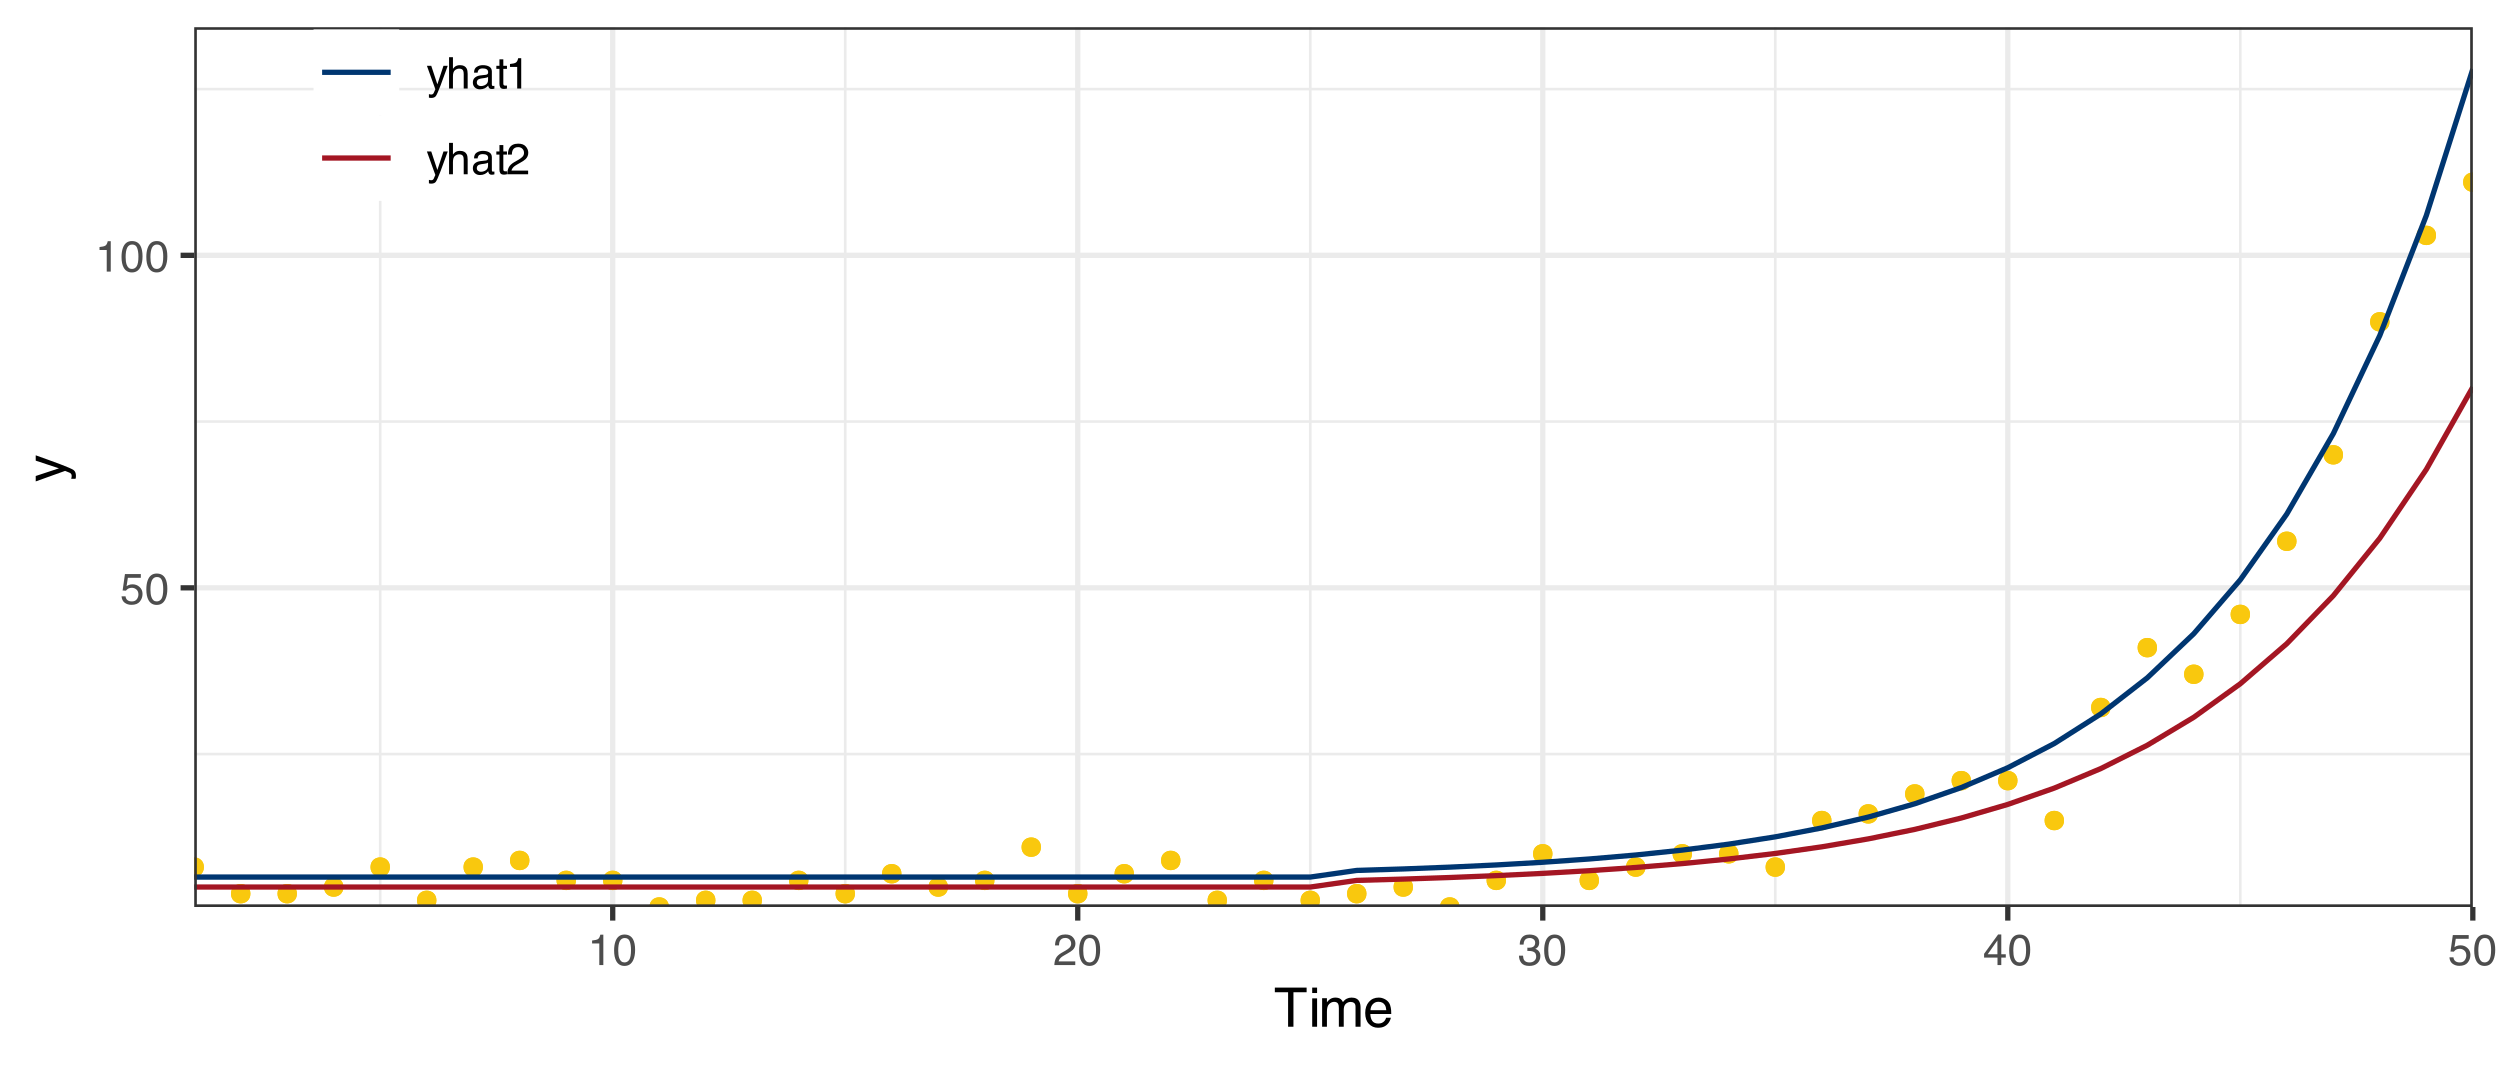 <?xml version="1.0" encoding="UTF-8"?>
<svg xmlns="http://www.w3.org/2000/svg" xmlns:xlink="http://www.w3.org/1999/xlink" width="504" height="216" viewBox="0 0 504 216">
<defs>
<g>
<g id="glyph-0-0">
<path d="M 0.281 0 L 0.281 -6.312 L 5.297 -6.312 L 5.297 0 Z M 4.5 -0.797 L 4.5 -5.516 L 1.078 -5.516 L 1.078 -0.797 Z M 4.5 -0.797 "/>
</g>
<g id="glyph-0-1">
<path d="M 1.094 -1.562 C 1.133 -1.125 1.336 -0.82 1.703 -0.656 C 1.879 -0.57 2.094 -0.531 2.344 -0.531 C 2.801 -0.531 3.141 -0.676 3.359 -0.969 C 3.578 -1.258 3.688 -1.582 3.688 -1.938 C 3.688 -2.363 3.555 -2.691 3.297 -2.922 C 3.035 -3.16 2.719 -3.281 2.344 -3.281 C 2.082 -3.281 1.852 -3.227 1.656 -3.125 C 1.469 -3.02 1.305 -2.879 1.172 -2.703 L 0.5 -2.734 L 0.969 -6.047 L 4.172 -6.047 L 4.172 -5.297 L 1.562 -5.297 L 1.297 -3.594 C 1.43 -3.695 1.566 -3.773 1.703 -3.828 C 1.93 -3.93 2.195 -3.984 2.5 -3.984 C 3.062 -3.984 3.535 -3.801 3.922 -3.438 C 4.316 -3.07 4.516 -2.609 4.516 -2.047 C 4.516 -1.461 4.332 -0.945 3.969 -0.5 C 3.613 -0.062 3.047 0.156 2.266 0.156 C 1.754 0.156 1.305 0.012 0.922 -0.266 C 0.547 -0.547 0.332 -0.977 0.281 -1.562 Z M 1.094 -1.562 "/>
</g>
<g id="glyph-0-2">
<path d="M 2.375 -6.156 C 3.176 -6.156 3.754 -5.828 4.109 -5.172 C 4.379 -4.66 4.516 -3.961 4.516 -3.078 C 4.516 -2.242 4.391 -1.555 4.141 -1.016 C 3.785 -0.223 3.195 0.172 2.375 0.172 C 1.633 0.172 1.082 -0.148 0.719 -0.797 C 0.426 -1.328 0.281 -2.047 0.281 -2.953 C 0.281 -3.648 0.367 -4.25 0.547 -4.75 C 0.879 -5.688 1.488 -6.156 2.375 -6.156 Z M 2.375 -0.531 C 2.77 -0.531 3.086 -0.707 3.328 -1.062 C 3.566 -1.426 3.688 -2.086 3.688 -3.047 C 3.688 -3.754 3.598 -4.332 3.422 -4.781 C 3.254 -5.227 2.922 -5.453 2.422 -5.453 C 1.973 -5.453 1.641 -5.238 1.422 -4.812 C 1.211 -4.383 1.109 -3.754 1.109 -2.922 C 1.109 -2.297 1.176 -1.789 1.312 -1.406 C 1.52 -0.82 1.875 -0.531 2.375 -0.531 Z M 2.375 -0.531 "/>
</g>
<g id="glyph-0-3">
<path d="M 0.844 -4.359 L 0.844 -4.953 C 1.395 -5.004 1.781 -5.094 2 -5.219 C 2.227 -5.344 2.395 -5.645 2.5 -6.125 L 3.109 -6.125 L 3.109 0 L 2.297 0 L 2.297 -4.359 Z M 0.844 -4.359 "/>
</g>
<g id="glyph-0-4">
<path d="M 0.281 0 C 0.301 -0.531 0.406 -0.988 0.594 -1.375 C 0.789 -1.77 1.164 -2.129 1.719 -2.453 L 2.547 -2.922 C 2.91 -3.141 3.164 -3.328 3.312 -3.484 C 3.551 -3.711 3.672 -3.984 3.672 -4.297 C 3.672 -4.648 3.562 -4.93 3.344 -5.141 C 3.133 -5.359 2.848 -5.469 2.484 -5.469 C 1.961 -5.469 1.598 -5.266 1.391 -4.859 C 1.285 -4.648 1.227 -4.352 1.219 -3.969 L 0.422 -3.969 C 0.43 -4.5 0.531 -4.938 0.719 -5.281 C 1.051 -5.875 1.645 -6.172 2.5 -6.172 C 3.195 -6.172 3.707 -5.977 4.031 -5.594 C 4.363 -5.219 4.531 -4.797 4.531 -4.328 C 4.531 -3.836 4.352 -3.414 4 -3.062 C 3.801 -2.863 3.441 -2.617 2.922 -2.328 L 2.344 -2 C 2.062 -1.844 1.836 -1.695 1.672 -1.562 C 1.391 -1.312 1.211 -1.035 1.141 -0.734 L 4.5 -0.734 L 4.5 0 Z M 0.281 0 "/>
</g>
<g id="glyph-0-5">
<path d="M 2.281 0.172 C 1.551 0.172 1.02 -0.023 0.688 -0.422 C 0.363 -0.828 0.203 -1.316 0.203 -1.891 L 1.016 -1.891 C 1.047 -1.492 1.117 -1.203 1.234 -1.016 C 1.441 -0.691 1.805 -0.531 2.328 -0.531 C 2.734 -0.531 3.055 -0.641 3.297 -0.859 C 3.547 -1.078 3.672 -1.359 3.672 -1.703 C 3.672 -2.129 3.539 -2.426 3.281 -2.594 C 3.031 -2.758 2.672 -2.844 2.203 -2.844 C 2.148 -2.844 2.098 -2.844 2.047 -2.844 C 1.992 -2.844 1.941 -2.844 1.891 -2.844 L 1.891 -3.516 C 1.973 -3.516 2.039 -3.508 2.094 -3.5 C 2.145 -3.5 2.203 -3.5 2.266 -3.5 C 2.555 -3.5 2.797 -3.547 2.984 -3.641 C 3.305 -3.797 3.469 -4.082 3.469 -4.5 C 3.469 -4.801 3.359 -5.035 3.141 -5.203 C 2.922 -5.367 2.672 -5.453 2.391 -5.453 C 1.867 -5.453 1.508 -5.281 1.312 -4.938 C 1.207 -4.75 1.145 -4.477 1.125 -4.125 L 0.359 -4.125 C 0.359 -4.582 0.453 -4.973 0.641 -5.297 C 0.953 -5.867 1.504 -6.156 2.297 -6.156 C 2.93 -6.156 3.422 -6.016 3.766 -5.734 C 4.109 -5.461 4.281 -5.062 4.281 -4.531 C 4.281 -4.145 4.176 -3.836 3.969 -3.609 C 3.844 -3.461 3.68 -3.348 3.484 -3.266 C 3.805 -3.172 4.055 -3 4.234 -2.75 C 4.422 -2.5 4.516 -2.191 4.516 -1.828 C 4.516 -1.234 4.316 -0.75 3.922 -0.375 C 3.535 -0.008 2.988 0.172 2.281 0.172 Z M 2.281 0.172 "/>
</g>
<g id="glyph-0-6">
<path d="M 2.906 -2.172 L 2.906 -4.969 L 0.938 -2.172 Z M 2.922 0 L 2.922 -1.5 L 0.219 -1.5 L 0.219 -2.266 L 3.047 -6.172 L 3.688 -6.172 L 3.688 -2.172 L 4.594 -2.172 L 4.594 -1.5 L 3.688 -1.5 L 3.688 0 Z M 2.922 0 "/>
</g>
<g id="glyph-0-7">
<path d="M 3.438 -4.594 L 4.297 -4.594 C 4.18 -4.301 3.938 -3.629 3.562 -2.578 C 3.289 -1.785 3.055 -1.145 2.859 -0.656 C 2.41 0.52 2.094 1.238 1.906 1.5 C 1.727 1.758 1.414 1.891 0.969 1.891 C 0.863 1.891 0.781 1.883 0.719 1.875 C 0.664 1.863 0.594 1.848 0.5 1.828 L 0.5 1.125 C 0.633 1.156 0.734 1.176 0.797 1.188 C 0.859 1.195 0.91 1.203 0.953 1.203 C 1.098 1.203 1.203 1.176 1.266 1.125 C 1.336 1.082 1.395 1.023 1.438 0.953 C 1.457 0.93 1.508 0.812 1.594 0.594 C 1.688 0.383 1.754 0.234 1.797 0.141 L 0.094 -4.594 L 0.969 -4.594 L 2.203 -0.859 Z M 2.188 -4.719 Z M 2.188 -4.719 "/>
</g>
<g id="glyph-0-8">
<path d="M 0.562 -6.328 L 1.344 -6.328 L 1.344 -3.984 C 1.52 -4.211 1.68 -4.375 1.828 -4.469 C 2.078 -4.633 2.391 -4.719 2.766 -4.719 C 3.43 -4.719 3.883 -4.484 4.125 -4.016 C 4.25 -3.754 4.312 -3.398 4.312 -2.953 L 4.312 0 L 3.516 0 L 3.516 -2.906 C 3.516 -3.238 3.473 -3.484 3.391 -3.641 C 3.254 -3.891 2.992 -4.016 2.609 -4.016 C 2.285 -4.016 1.992 -3.906 1.734 -3.688 C 1.473 -3.469 1.344 -3.051 1.344 -2.438 L 1.344 0 L 0.562 0 Z M 0.562 -6.328 "/>
</g>
<g id="glyph-0-9">
<path d="M 1.156 -1.219 C 1.156 -1 1.238 -0.82 1.406 -0.688 C 1.57 -0.562 1.766 -0.5 1.984 -0.5 C 2.254 -0.5 2.52 -0.562 2.781 -0.688 C 3.207 -0.895 3.422 -1.238 3.422 -1.719 L 3.422 -2.344 C 3.328 -2.281 3.203 -2.227 3.047 -2.188 C 2.898 -2.145 2.754 -2.117 2.609 -2.109 L 2.141 -2.047 C 1.867 -2.004 1.66 -1.945 1.516 -1.875 C 1.273 -1.738 1.156 -1.52 1.156 -1.219 Z M 3.031 -2.781 C 3.207 -2.812 3.328 -2.891 3.391 -3.016 C 3.422 -3.078 3.438 -3.176 3.438 -3.312 C 3.438 -3.57 3.344 -3.758 3.156 -3.875 C 2.969 -4 2.703 -4.062 2.359 -4.062 C 1.953 -4.062 1.664 -3.953 1.5 -3.734 C 1.406 -3.609 1.344 -3.43 1.312 -3.203 L 0.594 -3.203 C 0.602 -3.766 0.785 -4.156 1.141 -4.375 C 1.492 -4.602 1.906 -4.719 2.375 -4.719 C 2.914 -4.719 3.352 -4.613 3.688 -4.406 C 4.02 -4.195 4.188 -3.875 4.188 -3.438 L 4.188 -0.797 C 4.188 -0.711 4.203 -0.645 4.234 -0.594 C 4.273 -0.551 4.348 -0.531 4.453 -0.531 C 4.484 -0.531 4.52 -0.531 4.562 -0.531 C 4.602 -0.531 4.648 -0.535 4.703 -0.547 L 4.703 0.016 C 4.578 0.055 4.484 0.078 4.422 0.078 C 4.359 0.086 4.273 0.094 4.172 0.094 C 3.898 0.094 3.707 0 3.594 -0.188 C 3.531 -0.281 3.484 -0.422 3.453 -0.609 C 3.297 -0.398 3.07 -0.219 2.781 -0.062 C 2.488 0.082 2.16 0.156 1.797 0.156 C 1.367 0.156 1.02 0.023 0.75 -0.234 C 0.488 -0.492 0.359 -0.816 0.359 -1.203 C 0.359 -1.629 0.488 -1.957 0.75 -2.188 C 1.02 -2.426 1.367 -2.578 1.797 -2.641 Z M 2.391 -4.719 Z M 2.391 -4.719 "/>
</g>
<g id="glyph-0-10">
<path d="M 0.719 -5.891 L 1.5 -5.891 L 1.5 -4.594 L 2.234 -4.594 L 2.234 -3.969 L 1.5 -3.969 L 1.5 -0.969 C 1.5 -0.801 1.555 -0.691 1.672 -0.641 C 1.723 -0.609 1.82 -0.594 1.969 -0.594 C 2 -0.594 2.035 -0.594 2.078 -0.594 C 2.129 -0.594 2.18 -0.598 2.234 -0.609 L 2.234 0 C 2.148 0.02 2.055 0.035 1.953 0.047 C 1.859 0.066 1.758 0.078 1.656 0.078 C 1.289 0.078 1.039 -0.016 0.906 -0.203 C 0.781 -0.391 0.719 -0.629 0.719 -0.922 L 0.719 -3.969 L 0.094 -3.969 L 0.094 -4.594 L 0.719 -4.594 Z M 0.719 -5.891 "/>
</g>
<g id="glyph-1-0">
<path d="M 0.359 0 L 0.359 -7.891 L 6.625 -7.891 L 6.625 0 Z M 5.625 -0.984 L 5.625 -6.906 L 1.344 -6.906 L 1.344 -0.984 Z M 5.625 -0.984 "/>
</g>
<g id="glyph-1-1">
<path d="M 6.578 -7.891 L 6.578 -6.953 L 3.922 -6.953 L 3.922 0 L 2.844 0 L 2.844 -6.953 L 0.172 -6.953 L 0.172 -7.891 Z M 6.578 -7.891 "/>
</g>
<g id="glyph-1-2">
<path d="M 0.703 -5.719 L 1.688 -5.719 L 1.688 0 L 0.703 0 Z M 0.703 -7.891 L 1.688 -7.891 L 1.688 -6.797 L 0.703 -6.797 Z M 0.703 -7.891 "/>
</g>
<g id="glyph-1-3">
<path d="M 0.703 -5.75 L 1.672 -5.75 L 1.672 -4.938 C 1.898 -5.219 2.102 -5.422 2.281 -5.547 C 2.602 -5.766 2.969 -5.875 3.375 -5.875 C 3.832 -5.875 4.203 -5.766 4.484 -5.547 C 4.641 -5.41 4.781 -5.219 4.906 -4.969 C 5.125 -5.281 5.379 -5.508 5.672 -5.656 C 5.961 -5.801 6.285 -5.875 6.641 -5.875 C 7.41 -5.875 7.938 -5.598 8.219 -5.047 C 8.375 -4.742 8.453 -4.336 8.453 -3.828 L 8.453 0 L 7.438 0 L 7.438 -4 C 7.438 -4.383 7.344 -4.645 7.156 -4.781 C 6.969 -4.926 6.734 -5 6.453 -5 C 6.078 -5 5.75 -4.867 5.469 -4.609 C 5.195 -4.359 5.062 -3.938 5.062 -3.344 L 5.062 0 L 4.078 0 L 4.078 -3.75 C 4.078 -4.145 4.031 -4.43 3.938 -4.609 C 3.789 -4.879 3.52 -5.016 3.125 -5.016 C 2.758 -5.016 2.426 -4.867 2.125 -4.578 C 1.82 -4.297 1.672 -3.785 1.672 -3.047 L 1.672 0 L 0.703 0 Z M 0.703 -5.75 "/>
</g>
<g id="glyph-1-4">
<path d="M 3.109 -5.875 C 3.516 -5.875 3.906 -5.781 4.281 -5.594 C 4.664 -5.406 4.961 -5.156 5.172 -4.844 C 5.359 -4.562 5.484 -4.223 5.547 -3.828 C 5.609 -3.566 5.641 -3.145 5.641 -2.562 L 1.422 -2.562 C 1.441 -1.977 1.578 -1.508 1.828 -1.156 C 2.086 -0.812 2.488 -0.641 3.031 -0.641 C 3.539 -0.641 3.945 -0.805 4.25 -1.141 C 4.414 -1.328 4.535 -1.551 4.609 -1.812 L 5.562 -1.812 C 5.531 -1.594 5.441 -1.352 5.297 -1.094 C 5.16 -0.832 5.004 -0.625 4.828 -0.469 C 4.535 -0.176 4.176 0.02 3.75 0.125 C 3.508 0.176 3.242 0.203 2.953 0.203 C 2.234 0.203 1.625 -0.055 1.125 -0.578 C 0.633 -1.098 0.391 -1.828 0.391 -2.766 C 0.391 -3.691 0.641 -4.441 1.141 -5.016 C 1.641 -5.586 2.297 -5.875 3.109 -5.875 Z M 4.641 -3.328 C 4.609 -3.754 4.52 -4.094 4.375 -4.344 C 4.102 -4.801 3.66 -5.031 3.047 -5.031 C 2.598 -5.031 2.223 -4.867 1.922 -4.547 C 1.629 -4.234 1.473 -3.828 1.453 -3.328 Z M 3.016 -5.891 Z M 3.016 -5.891 "/>
</g>
<g id="glyph-2-0">
<path d="M 0 -0.359 L -7.891 -0.359 L -7.891 -6.625 L 0 -6.625 Z M -0.984 -5.625 L -6.906 -5.625 L -6.906 -1.344 L -0.984 -1.344 Z M -0.984 -5.625 "/>
</g>
<g id="glyph-2-1">
<path d="M -5.75 -4.297 L -5.75 -5.375 C -5.383 -5.238 -4.547 -4.938 -3.234 -4.469 C -2.242 -4.113 -1.438 -3.816 -0.812 -3.578 C 0.652 -3.023 1.551 -2.633 1.875 -2.406 C 2.195 -2.176 2.359 -1.781 2.359 -1.219 C 2.359 -1.082 2.352 -0.977 2.344 -0.906 C 2.332 -0.832 2.312 -0.742 2.281 -0.641 L 1.406 -0.641 C 1.445 -0.805 1.473 -0.926 1.484 -1 C 1.492 -1.07 1.5 -1.141 1.5 -1.203 C 1.5 -1.379 1.469 -1.508 1.406 -1.594 C 1.352 -1.676 1.285 -1.75 1.203 -1.812 C 1.172 -1.82 1.02 -1.883 0.75 -2 C 0.488 -2.113 0.297 -2.191 0.172 -2.234 L -5.75 -0.109 L -5.75 -1.203 L -1.062 -2.75 Z M -5.891 -2.75 Z M -5.891 -2.75 "/>
</g>
</g>
<clipPath id="clip-0">
<path clip-rule="nonzero" d="M 39.152 5.48 L 498.523 5.48 L 498.523 182.852 L 39.152 182.852 Z M 39.152 5.48 "/>
</clipPath>
<clipPath id="clip-1">
<path clip-rule="nonzero" d="M 39.152 151 L 498.523 151 L 498.523 153 L 39.152 153 Z M 39.152 151 "/>
</clipPath>
<clipPath id="clip-2">
<path clip-rule="nonzero" d="M 39.152 84 L 498.523 84 L 498.523 86 L 39.152 86 Z M 39.152 84 "/>
</clipPath>
<clipPath id="clip-3">
<path clip-rule="nonzero" d="M 39.152 17 L 498.523 17 L 498.523 19 L 39.152 19 Z M 39.152 17 "/>
</clipPath>
<clipPath id="clip-4">
<path clip-rule="nonzero" d="M 76 5.48 L 77 5.48 L 77 182.852 L 76 182.852 Z M 76 5.48 "/>
</clipPath>
<clipPath id="clip-5">
<path clip-rule="nonzero" d="M 170 5.48 L 171 5.48 L 171 182.852 L 170 182.852 Z M 170 5.48 "/>
</clipPath>
<clipPath id="clip-6">
<path clip-rule="nonzero" d="M 263 5.48 L 265 5.48 L 265 182.852 L 263 182.852 Z M 263 5.48 "/>
</clipPath>
<clipPath id="clip-7">
<path clip-rule="nonzero" d="M 357 5.48 L 359 5.48 L 359 182.852 L 357 182.852 Z M 357 5.48 "/>
</clipPath>
<clipPath id="clip-8">
<path clip-rule="nonzero" d="M 451 5.48 L 452 5.48 L 452 182.852 L 451 182.852 Z M 451 5.48 "/>
</clipPath>
<clipPath id="clip-9">
<path clip-rule="nonzero" d="M 39.152 117 L 498.523 117 L 498.523 120 L 39.152 120 Z M 39.152 117 "/>
</clipPath>
<clipPath id="clip-10">
<path clip-rule="nonzero" d="M 39.152 50 L 498.523 50 L 498.523 53 L 39.152 53 Z M 39.152 50 "/>
</clipPath>
<clipPath id="clip-11">
<path clip-rule="nonzero" d="M 122 5.48 L 125 5.48 L 125 182.852 L 122 182.852 Z M 122 5.48 "/>
</clipPath>
<clipPath id="clip-12">
<path clip-rule="nonzero" d="M 216 5.48 L 218 5.48 L 218 182.852 L 216 182.852 Z M 216 5.48 "/>
</clipPath>
<clipPath id="clip-13">
<path clip-rule="nonzero" d="M 310 5.48 L 312 5.48 L 312 182.852 L 310 182.852 Z M 310 5.48 "/>
</clipPath>
<clipPath id="clip-14">
<path clip-rule="nonzero" d="M 404 5.48 L 406 5.48 L 406 182.852 L 404 182.852 Z M 404 5.48 "/>
</clipPath>
<clipPath id="clip-15">
<path clip-rule="nonzero" d="M 497 5.48 L 498.523 5.48 L 498.523 182.852 L 497 182.852 Z M 497 5.48 "/>
</clipPath>
<clipPath id="clip-16">
<path clip-rule="nonzero" d="M 39.152 172 L 42 172 L 42 177 L 39.152 177 Z M 39.152 172 "/>
</clipPath>
<clipPath id="clip-17">
<path clip-rule="nonzero" d="M 46 178 L 51 178 L 51 182.852 L 46 182.852 Z M 46 178 "/>
</clipPath>
<clipPath id="clip-18">
<path clip-rule="nonzero" d="M 55 178 L 60 178 L 60 182.852 L 55 182.852 Z M 55 178 "/>
</clipPath>
<clipPath id="clip-19">
<path clip-rule="nonzero" d="M 84 179 L 88 179 L 88 182.852 L 84 182.852 Z M 84 179 "/>
</clipPath>
<clipPath id="clip-20">
<path clip-rule="nonzero" d="M 130 180 L 135 180 L 135 182.852 L 130 182.852 Z M 130 180 "/>
</clipPath>
<clipPath id="clip-21">
<path clip-rule="nonzero" d="M 140 179 L 145 179 L 145 182.852 L 140 182.852 Z M 140 179 "/>
</clipPath>
<clipPath id="clip-22">
<path clip-rule="nonzero" d="M 149 179 L 154 179 L 154 182.852 L 149 182.852 Z M 149 179 "/>
</clipPath>
<clipPath id="clip-23">
<path clip-rule="nonzero" d="M 168 178 L 173 178 L 173 182.852 L 168 182.852 Z M 168 178 "/>
</clipPath>
<clipPath id="clip-24">
<path clip-rule="nonzero" d="M 215 178 L 220 178 L 220 182.852 L 215 182.852 Z M 215 178 "/>
</clipPath>
<clipPath id="clip-25">
<path clip-rule="nonzero" d="M 243 179 L 248 179 L 248 182.852 L 243 182.852 Z M 243 179 "/>
</clipPath>
<clipPath id="clip-26">
<path clip-rule="nonzero" d="M 262 179 L 267 179 L 267 182.852 L 262 182.852 Z M 262 179 "/>
</clipPath>
<clipPath id="clip-27">
<path clip-rule="nonzero" d="M 271 178 L 276 178 L 276 182.852 L 271 182.852 Z M 271 178 "/>
</clipPath>
<clipPath id="clip-28">
<path clip-rule="nonzero" d="M 290 180 L 295 180 L 295 182.852 L 290 182.852 Z M 290 180 "/>
</clipPath>
<clipPath id="clip-29">
<path clip-rule="nonzero" d="M 496 34 L 498.523 34 L 498.523 39 L 496 39 Z M 496 34 "/>
</clipPath>
<clipPath id="clip-30">
<path clip-rule="nonzero" d="M 39.152 13 L 498.523 13 L 498.523 178 L 39.152 178 Z M 39.152 13 "/>
</clipPath>
<clipPath id="clip-31">
<path clip-rule="nonzero" d="M 39.152 77 L 498.523 77 L 498.523 180 L 39.152 180 Z M 39.152 77 "/>
</clipPath>
<clipPath id="clip-32">
<path clip-rule="nonzero" d="M 39.152 5.48 L 498.523 5.48 L 498.523 182.852 L 39.152 182.852 Z M 39.152 5.48 "/>
</clipPath>
</defs>
<rect x="-50.4" y="-21.6" width="604.8" height="259.2" fill="rgb(100%, 100%, 100%)" fill-opacity="1"/>
<rect x="-50.4" y="-21.6" width="604.8" height="259.2" fill="rgb(100%, 100%, 100%)" fill-opacity="1"/>
<path fill="none" stroke-width="1.067" stroke-linecap="round" stroke-linejoin="round" stroke="rgb(100%, 100%, 100%)" stroke-opacity="1" stroke-miterlimit="10" d="M 0 216 L 504 216 L 504 0 L 0 0 Z M 0 216 "/>
<g clip-path="url(#clip-0)">
<path fill-rule="nonzero" fill="rgb(100%, 100%, 100%)" fill-opacity="1" d="M 39.152 182.848 L 498.523 182.848 L 498.523 5.477 L 39.152 5.477 Z M 39.152 182.848 "/>
</g>
<g clip-path="url(#clip-1)">
<path fill="none" stroke-width="0.533" stroke-linecap="butt" stroke-linejoin="round" stroke="rgb(92.157%, 92.157%, 92.157%)" stroke-opacity="1" stroke-miterlimit="10" d="M 39.152 152.016 L 498.52 152.016 "/>
</g>
<g clip-path="url(#clip-2)">
<path fill="none" stroke-width="0.533" stroke-linecap="butt" stroke-linejoin="round" stroke="rgb(92.157%, 92.157%, 92.157%)" stroke-opacity="1" stroke-miterlimit="10" d="M 39.152 84.988 L 498.52 84.988 "/>
</g>
<g clip-path="url(#clip-3)">
<path fill="none" stroke-width="0.533" stroke-linecap="butt" stroke-linejoin="round" stroke="rgb(92.157%, 92.157%, 92.157%)" stroke-opacity="1" stroke-miterlimit="10" d="M 39.152 17.961 L 498.52 17.961 "/>
</g>
<g clip-path="url(#clip-4)">
<path fill="none" stroke-width="0.533" stroke-linecap="butt" stroke-linejoin="round" stroke="rgb(92.157%, 92.157%, 92.157%)" stroke-opacity="1" stroke-miterlimit="10" d="M 76.648 182.848 L 76.648 5.48 "/>
</g>
<g clip-path="url(#clip-5)">
<path fill="none" stroke-width="0.533" stroke-linecap="butt" stroke-linejoin="round" stroke="rgb(92.157%, 92.157%, 92.157%)" stroke-opacity="1" stroke-miterlimit="10" d="M 170.398 182.848 L 170.398 5.48 "/>
</g>
<g clip-path="url(#clip-6)">
<path fill="none" stroke-width="0.533" stroke-linecap="butt" stroke-linejoin="round" stroke="rgb(92.157%, 92.157%, 92.157%)" stroke-opacity="1" stroke-miterlimit="10" d="M 264.148 182.848 L 264.148 5.48 "/>
</g>
<g clip-path="url(#clip-7)">
<path fill="none" stroke-width="0.533" stroke-linecap="butt" stroke-linejoin="round" stroke="rgb(92.157%, 92.157%, 92.157%)" stroke-opacity="1" stroke-miterlimit="10" d="M 357.898 182.848 L 357.898 5.48 "/>
</g>
<g clip-path="url(#clip-8)">
<path fill="none" stroke-width="0.533" stroke-linecap="butt" stroke-linejoin="round" stroke="rgb(92.157%, 92.157%, 92.157%)" stroke-opacity="1" stroke-miterlimit="10" d="M 451.645 182.848 L 451.645 5.48 "/>
</g>
<g clip-path="url(#clip-9)">
<path fill="none" stroke-width="1.067" stroke-linecap="butt" stroke-linejoin="round" stroke="rgb(92.157%, 92.157%, 92.157%)" stroke-opacity="1" stroke-miterlimit="10" d="M 39.152 118.504 L 498.52 118.504 "/>
</g>
<g clip-path="url(#clip-10)">
<path fill="none" stroke-width="1.067" stroke-linecap="butt" stroke-linejoin="round" stroke="rgb(92.157%, 92.157%, 92.157%)" stroke-opacity="1" stroke-miterlimit="10" d="M 39.152 51.477 L 498.52 51.477 "/>
</g>
<g clip-path="url(#clip-11)">
<path fill="none" stroke-width="1.067" stroke-linecap="butt" stroke-linejoin="round" stroke="rgb(92.157%, 92.157%, 92.157%)" stroke-opacity="1" stroke-miterlimit="10" d="M 123.523 182.848 L 123.523 5.48 "/>
</g>
<g clip-path="url(#clip-12)">
<path fill="none" stroke-width="1.067" stroke-linecap="butt" stroke-linejoin="round" stroke="rgb(92.157%, 92.157%, 92.157%)" stroke-opacity="1" stroke-miterlimit="10" d="M 217.273 182.848 L 217.273 5.48 "/>
</g>
<g clip-path="url(#clip-13)">
<path fill="none" stroke-width="1.067" stroke-linecap="butt" stroke-linejoin="round" stroke="rgb(92.157%, 92.157%, 92.157%)" stroke-opacity="1" stroke-miterlimit="10" d="M 311.023 182.848 L 311.023 5.48 "/>
</g>
<g clip-path="url(#clip-14)">
<path fill="none" stroke-width="1.067" stroke-linecap="butt" stroke-linejoin="round" stroke="rgb(92.157%, 92.157%, 92.157%)" stroke-opacity="1" stroke-miterlimit="10" d="M 404.773 182.848 L 404.773 5.48 "/>
</g>
<g clip-path="url(#clip-15)">
<path fill="none" stroke-width="1.067" stroke-linecap="butt" stroke-linejoin="round" stroke="rgb(92.157%, 92.157%, 92.157%)" stroke-opacity="1" stroke-miterlimit="10" d="M 498.52 182.848 L 498.52 5.48 "/>
</g>
<g clip-path="url(#clip-16)">
<path fill-rule="nonzero" fill="rgb(97.647%, 78.431%, 5.49%)" fill-opacity="1" d="M 41.105 174.805 C 41.105 177.414 37.195 177.414 37.195 174.805 C 37.195 172.199 41.105 172.199 41.105 174.805 "/>
<path fill-rule="nonzero" fill="rgb(97.647%, 78.431%, 5.49%)" fill-opacity="1" d="M 41.105 174.805 C 41.105 177.414 37.195 177.414 37.195 174.805 C 37.195 172.199 41.105 172.199 41.105 174.805 "/>
</g>
<g clip-path="url(#clip-17)">
<path fill-rule="nonzero" fill="rgb(97.647%, 78.431%, 5.49%)" fill-opacity="1" d="M 50.48 180.168 C 50.48 182.773 46.57 182.773 46.57 180.168 C 46.57 177.562 50.48 177.562 50.48 180.168 "/>
<path fill-rule="nonzero" fill="rgb(97.647%, 78.431%, 5.49%)" fill-opacity="1" d="M 50.48 180.168 C 50.48 182.773 46.57 182.773 46.57 180.168 C 46.57 177.562 50.48 177.562 50.48 180.168 "/>
</g>
<g clip-path="url(#clip-18)">
<path fill-rule="nonzero" fill="rgb(97.647%, 78.431%, 5.49%)" fill-opacity="1" d="M 59.855 180.168 C 59.855 182.773 55.945 182.773 55.945 180.168 C 55.945 177.562 59.855 177.562 59.855 180.168 "/>
<path fill-rule="nonzero" fill="rgb(97.647%, 78.431%, 5.49%)" fill-opacity="1" d="M 59.855 180.168 C 59.855 182.773 55.945 182.773 55.945 180.168 C 55.945 177.562 59.855 177.562 59.855 180.168 "/>
</g>
<path fill-rule="nonzero" fill="rgb(97.647%, 78.431%, 5.49%)" fill-opacity="1" d="M 69.23 178.828 C 69.23 181.434 65.32 181.434 65.32 178.828 C 65.32 176.223 69.23 176.223 69.23 178.828 "/>
<path fill-rule="nonzero" fill="rgb(97.647%, 78.431%, 5.49%)" fill-opacity="1" d="M 69.23 178.828 C 69.23 181.434 65.32 181.434 65.32 178.828 C 65.32 176.223 69.23 176.223 69.23 178.828 "/>
<path fill-rule="nonzero" fill="rgb(97.647%, 78.431%, 5.49%)" fill-opacity="1" d="M 78.605 174.805 C 78.605 177.414 74.695 177.414 74.695 174.805 C 74.695 172.199 78.605 172.199 78.605 174.805 "/>
<path fill-rule="nonzero" fill="rgb(97.647%, 78.431%, 5.49%)" fill-opacity="1" d="M 78.605 174.805 C 78.605 177.414 74.695 177.414 74.695 174.805 C 74.695 172.199 78.605 172.199 78.605 174.805 "/>
<g clip-path="url(#clip-19)">
<path fill-rule="nonzero" fill="rgb(97.647%, 78.431%, 5.49%)" fill-opacity="1" d="M 87.98 181.508 C 87.98 184.113 84.07 184.113 84.07 181.508 C 84.07 178.902 87.98 178.902 87.98 181.508 "/>
<path fill-rule="nonzero" fill="rgb(97.647%, 78.431%, 5.49%)" fill-opacity="1" d="M 87.98 181.508 C 87.98 184.113 84.07 184.113 84.07 181.508 C 84.07 178.902 87.98 178.902 87.98 181.508 "/>
</g>
<path fill-rule="nonzero" fill="rgb(97.647%, 78.431%, 5.49%)" fill-opacity="1" d="M 97.355 174.805 C 97.355 177.414 93.445 177.414 93.445 174.805 C 93.445 172.199 97.355 172.199 97.355 174.805 "/>
<path fill-rule="nonzero" fill="rgb(97.647%, 78.431%, 5.49%)" fill-opacity="1" d="M 97.355 174.805 C 97.355 177.414 93.445 177.414 93.445 174.805 C 93.445 172.199 97.355 172.199 97.355 174.805 "/>
<path fill-rule="nonzero" fill="rgb(97.647%, 78.431%, 5.49%)" fill-opacity="1" d="M 106.73 173.465 C 106.73 176.07 102.82 176.07 102.82 173.465 C 102.82 170.859 106.73 170.859 106.73 173.465 "/>
<path fill-rule="nonzero" fill="rgb(97.647%, 78.431%, 5.49%)" fill-opacity="1" d="M 106.73 173.465 C 106.73 176.07 102.82 176.07 102.82 173.465 C 102.82 170.859 106.73 170.859 106.73 173.465 "/>
<path fill-rule="nonzero" fill="rgb(97.647%, 78.431%, 5.49%)" fill-opacity="1" d="M 116.105 177.488 C 116.105 180.094 112.195 180.094 112.195 177.488 C 112.195 174.879 116.105 174.879 116.105 177.488 "/>
<path fill-rule="nonzero" fill="rgb(97.647%, 78.431%, 5.49%)" fill-opacity="1" d="M 116.105 177.488 C 116.105 180.094 112.195 180.094 112.195 177.488 C 112.195 174.879 116.105 174.879 116.105 177.488 "/>
<path fill-rule="nonzero" fill="rgb(97.647%, 78.431%, 5.49%)" fill-opacity="1" d="M 125.48 177.488 C 125.48 180.094 121.57 180.094 121.57 177.488 C 121.57 174.879 125.48 174.879 125.48 177.488 "/>
<path fill-rule="nonzero" fill="rgb(97.647%, 78.431%, 5.49%)" fill-opacity="1" d="M 125.48 177.488 C 125.48 180.094 121.57 180.094 121.57 177.488 C 121.57 174.879 125.48 174.879 125.48 177.488 "/>
<g clip-path="url(#clip-20)">
<path fill-rule="nonzero" fill="rgb(97.647%, 78.431%, 5.49%)" fill-opacity="1" d="M 134.855 182.848 C 134.855 185.457 130.945 185.457 130.945 182.848 C 130.945 180.242 134.855 180.242 134.855 182.848 "/>
<path fill-rule="nonzero" fill="rgb(97.647%, 78.431%, 5.49%)" fill-opacity="1" d="M 134.855 182.848 C 134.855 185.457 130.945 185.457 130.945 182.848 C 130.945 180.242 134.855 180.242 134.855 182.848 "/>
</g>
<g clip-path="url(#clip-21)">
<path fill-rule="nonzero" fill="rgb(97.647%, 78.431%, 5.49%)" fill-opacity="1" d="M 144.23 181.508 C 144.23 184.113 140.32 184.113 140.32 181.508 C 140.32 178.902 144.23 178.902 144.23 181.508 "/>
<path fill-rule="nonzero" fill="rgb(97.647%, 78.431%, 5.49%)" fill-opacity="1" d="M 144.23 181.508 C 144.23 184.113 140.32 184.113 140.32 181.508 C 140.32 178.902 144.23 178.902 144.23 181.508 "/>
</g>
<g clip-path="url(#clip-22)">
<path fill-rule="nonzero" fill="rgb(97.647%, 78.431%, 5.49%)" fill-opacity="1" d="M 153.605 181.508 C 153.605 184.113 149.695 184.113 149.695 181.508 C 149.695 178.902 153.605 178.902 153.605 181.508 "/>
<path fill-rule="nonzero" fill="rgb(97.647%, 78.431%, 5.49%)" fill-opacity="1" d="M 153.605 181.508 C 153.605 184.113 149.695 184.113 149.695 181.508 C 149.695 178.902 153.605 178.902 153.605 181.508 "/>
</g>
<path fill-rule="nonzero" fill="rgb(97.647%, 78.431%, 5.49%)" fill-opacity="1" d="M 162.98 177.488 C 162.98 180.094 159.07 180.094 159.07 177.488 C 159.07 174.879 162.98 174.879 162.98 177.488 "/>
<path fill-rule="nonzero" fill="rgb(97.647%, 78.431%, 5.49%)" fill-opacity="1" d="M 162.98 177.488 C 162.98 180.094 159.07 180.094 159.07 177.488 C 159.07 174.879 162.98 174.879 162.98 177.488 "/>
<g clip-path="url(#clip-23)">
<path fill-rule="nonzero" fill="rgb(97.647%, 78.431%, 5.49%)" fill-opacity="1" d="M 172.355 180.168 C 172.355 182.773 168.445 182.773 168.445 180.168 C 168.445 177.562 172.355 177.562 172.355 180.168 "/>
<path fill-rule="nonzero" fill="rgb(97.647%, 78.431%, 5.49%)" fill-opacity="1" d="M 172.355 180.168 C 172.355 182.773 168.445 182.773 168.445 180.168 C 168.445 177.562 172.355 177.562 172.355 180.168 "/>
</g>
<path fill-rule="nonzero" fill="rgb(97.647%, 78.431%, 5.49%)" fill-opacity="1" d="M 181.73 176.148 C 181.73 178.754 177.82 178.754 177.82 176.148 C 177.82 173.539 181.73 173.539 181.73 176.148 "/>
<path fill-rule="nonzero" fill="rgb(97.647%, 78.431%, 5.49%)" fill-opacity="1" d="M 181.73 176.148 C 181.73 178.754 177.82 178.754 177.82 176.148 C 177.82 173.539 181.73 173.539 181.73 176.148 "/>
<path fill-rule="nonzero" fill="rgb(97.647%, 78.431%, 5.49%)" fill-opacity="1" d="M 191.105 178.828 C 191.105 181.434 187.195 181.434 187.195 178.828 C 187.195 176.223 191.105 176.223 191.105 178.828 "/>
<path fill-rule="nonzero" fill="rgb(97.647%, 78.431%, 5.49%)" fill-opacity="1" d="M 191.105 178.828 C 191.105 181.434 187.195 181.434 187.195 178.828 C 187.195 176.223 191.105 176.223 191.105 178.828 "/>
<path fill-rule="nonzero" fill="rgb(97.647%, 78.431%, 5.49%)" fill-opacity="1" d="M 200.48 177.488 C 200.48 180.094 196.57 180.094 196.57 177.488 C 196.57 174.879 200.48 174.879 200.48 177.488 "/>
<path fill-rule="nonzero" fill="rgb(97.647%, 78.431%, 5.49%)" fill-opacity="1" d="M 200.48 177.488 C 200.48 180.094 196.57 180.094 196.57 177.488 C 196.57 174.879 200.48 174.879 200.48 177.488 "/>
<path fill-rule="nonzero" fill="rgb(97.647%, 78.431%, 5.49%)" fill-opacity="1" d="M 209.855 170.785 C 209.855 173.391 205.945 173.391 205.945 170.785 C 205.945 168.18 209.855 168.18 209.855 170.785 "/>
<path fill-rule="nonzero" fill="rgb(97.647%, 78.431%, 5.49%)" fill-opacity="1" d="M 209.855 170.785 C 209.855 173.391 205.945 173.391 205.945 170.785 C 205.945 168.18 209.855 168.18 209.855 170.785 "/>
<g clip-path="url(#clip-24)">
<path fill-rule="nonzero" fill="rgb(97.647%, 78.431%, 5.49%)" fill-opacity="1" d="M 219.227 180.168 C 219.227 182.773 215.32 182.773 215.32 180.168 C 215.32 177.562 219.227 177.562 219.227 180.168 "/>
<path fill-rule="nonzero" fill="rgb(97.647%, 78.431%, 5.49%)" fill-opacity="1" d="M 219.227 180.168 C 219.227 182.773 215.32 182.773 215.32 180.168 C 215.32 177.562 219.227 177.562 219.227 180.168 "/>
</g>
<path fill-rule="nonzero" fill="rgb(97.647%, 78.431%, 5.49%)" fill-opacity="1" d="M 228.602 176.148 C 228.602 178.754 224.695 178.754 224.695 176.148 C 224.695 173.539 228.602 173.539 228.602 176.148 "/>
<path fill-rule="nonzero" fill="rgb(97.647%, 78.431%, 5.49%)" fill-opacity="1" d="M 228.602 176.148 C 228.602 178.754 224.695 178.754 224.695 176.148 C 224.695 173.539 228.602 173.539 228.602 176.148 "/>
<path fill-rule="nonzero" fill="rgb(97.647%, 78.431%, 5.49%)" fill-opacity="1" d="M 237.977 173.465 C 237.977 176.07 234.07 176.07 234.07 173.465 C 234.07 170.859 237.977 170.859 237.977 173.465 "/>
<path fill-rule="nonzero" fill="rgb(97.647%, 78.431%, 5.49%)" fill-opacity="1" d="M 237.977 173.465 C 237.977 176.07 234.07 176.07 234.07 173.465 C 234.07 170.859 237.977 170.859 237.977 173.465 "/>
<g clip-path="url(#clip-25)">
<path fill-rule="nonzero" fill="rgb(97.647%, 78.431%, 5.49%)" fill-opacity="1" d="M 247.352 181.508 C 247.352 184.113 243.445 184.113 243.445 181.508 C 243.445 178.902 247.352 178.902 247.352 181.508 "/>
<path fill-rule="nonzero" fill="rgb(97.647%, 78.431%, 5.49%)" fill-opacity="1" d="M 247.352 181.508 C 247.352 184.113 243.445 184.113 243.445 181.508 C 243.445 178.902 247.352 178.902 247.352 181.508 "/>
</g>
<path fill-rule="nonzero" fill="rgb(97.647%, 78.431%, 5.49%)" fill-opacity="1" d="M 256.727 177.488 C 256.727 180.094 252.82 180.094 252.82 177.488 C 252.82 174.879 256.727 174.879 256.727 177.488 "/>
<path fill-rule="nonzero" fill="rgb(97.647%, 78.431%, 5.49%)" fill-opacity="1" d="M 256.727 177.488 C 256.727 180.094 252.82 180.094 252.82 177.488 C 252.82 174.879 256.727 174.879 256.727 177.488 "/>
<g clip-path="url(#clip-26)">
<path fill-rule="nonzero" fill="rgb(97.647%, 78.431%, 5.49%)" fill-opacity="1" d="M 266.102 181.508 C 266.102 184.113 262.195 184.113 262.195 181.508 C 262.195 178.902 266.102 178.902 266.102 181.508 "/>
<path fill-rule="nonzero" fill="rgb(97.647%, 78.431%, 5.49%)" fill-opacity="1" d="M 266.102 181.508 C 266.102 184.113 262.195 184.113 262.195 181.508 C 262.195 178.902 266.102 178.902 266.102 181.508 "/>
</g>
<g clip-path="url(#clip-27)">
<path fill-rule="nonzero" fill="rgb(97.647%, 78.431%, 5.49%)" fill-opacity="1" d="M 275.477 180.168 C 275.477 182.773 271.566 182.773 271.566 180.168 C 271.566 177.562 275.477 177.562 275.477 180.168 "/>
<path fill-rule="nonzero" fill="rgb(97.647%, 78.431%, 5.49%)" fill-opacity="1" d="M 275.477 180.168 C 275.477 182.773 271.566 182.773 271.566 180.168 C 271.566 177.562 275.477 177.562 275.477 180.168 "/>
</g>
<path fill-rule="nonzero" fill="rgb(97.647%, 78.431%, 5.49%)" fill-opacity="1" d="M 284.852 178.828 C 284.852 181.434 280.941 181.434 280.941 178.828 C 280.941 176.223 284.852 176.223 284.852 178.828 "/>
<path fill-rule="nonzero" fill="rgb(97.647%, 78.431%, 5.49%)" fill-opacity="1" d="M 284.852 178.828 C 284.852 181.434 280.941 181.434 280.941 178.828 C 280.941 176.223 284.852 176.223 284.852 178.828 "/>
<g clip-path="url(#clip-28)">
<path fill-rule="nonzero" fill="rgb(97.647%, 78.431%, 5.49%)" fill-opacity="1" d="M 294.227 182.848 C 294.227 185.457 290.316 185.457 290.316 182.848 C 290.316 180.242 294.227 180.242 294.227 182.848 "/>
<path fill-rule="nonzero" fill="rgb(97.647%, 78.431%, 5.49%)" fill-opacity="1" d="M 294.227 182.848 C 294.227 185.457 290.316 185.457 290.316 182.848 C 290.316 180.242 294.227 180.242 294.227 182.848 "/>
</g>
<path fill-rule="nonzero" fill="rgb(97.647%, 78.431%, 5.49%)" fill-opacity="1" d="M 303.602 177.488 C 303.602 180.094 299.691 180.094 299.691 177.488 C 299.691 174.879 303.602 174.879 303.602 177.488 "/>
<path fill-rule="nonzero" fill="rgb(97.647%, 78.431%, 5.49%)" fill-opacity="1" d="M 303.602 177.488 C 303.602 180.094 299.691 180.094 299.691 177.488 C 299.691 174.879 303.602 174.879 303.602 177.488 "/>
<path fill-rule="nonzero" fill="rgb(97.647%, 78.431%, 5.49%)" fill-opacity="1" d="M 312.977 172.125 C 312.977 174.73 309.066 174.73 309.066 172.125 C 309.066 169.52 312.977 169.52 312.977 172.125 "/>
<path fill-rule="nonzero" fill="rgb(97.647%, 78.431%, 5.49%)" fill-opacity="1" d="M 312.977 172.125 C 312.977 174.73 309.066 174.73 309.066 172.125 C 309.066 169.52 312.977 169.52 312.977 172.125 "/>
<path fill-rule="nonzero" fill="rgb(97.647%, 78.431%, 5.49%)" fill-opacity="1" d="M 322.352 177.488 C 322.352 180.094 318.441 180.094 318.441 177.488 C 318.441 174.879 322.352 174.879 322.352 177.488 "/>
<path fill-rule="nonzero" fill="rgb(97.647%, 78.431%, 5.49%)" fill-opacity="1" d="M 322.352 177.488 C 322.352 180.094 318.441 180.094 318.441 177.488 C 318.441 174.879 322.352 174.879 322.352 177.488 "/>
<path fill-rule="nonzero" fill="rgb(97.647%, 78.431%, 5.49%)" fill-opacity="1" d="M 331.727 174.805 C 331.727 177.414 327.816 177.414 327.816 174.805 C 327.816 172.199 331.727 172.199 331.727 174.805 "/>
<path fill-rule="nonzero" fill="rgb(97.647%, 78.431%, 5.49%)" fill-opacity="1" d="M 331.727 174.805 C 331.727 177.414 327.816 177.414 327.816 174.805 C 327.816 172.199 331.727 172.199 331.727 174.805 "/>
<path fill-rule="nonzero" fill="rgb(97.647%, 78.431%, 5.49%)" fill-opacity="1" d="M 341.102 172.125 C 341.102 174.73 337.191 174.73 337.191 172.125 C 337.191 169.52 341.102 169.52 341.102 172.125 "/>
<path fill-rule="nonzero" fill="rgb(97.647%, 78.431%, 5.49%)" fill-opacity="1" d="M 341.102 172.125 C 341.102 174.73 337.191 174.73 337.191 172.125 C 337.191 169.52 341.102 169.52 341.102 172.125 "/>
<path fill-rule="nonzero" fill="rgb(97.647%, 78.431%, 5.49%)" fill-opacity="1" d="M 350.477 172.125 C 350.477 174.73 346.566 174.73 346.566 172.125 C 346.566 169.52 350.477 169.52 350.477 172.125 "/>
<path fill-rule="nonzero" fill="rgb(97.647%, 78.431%, 5.49%)" fill-opacity="1" d="M 350.477 172.125 C 350.477 174.73 346.566 174.73 346.566 172.125 C 346.566 169.52 350.477 169.52 350.477 172.125 "/>
<path fill-rule="nonzero" fill="rgb(97.647%, 78.431%, 5.49%)" fill-opacity="1" d="M 359.852 174.805 C 359.852 177.414 355.941 177.414 355.941 174.805 C 355.941 172.199 359.852 172.199 359.852 174.805 "/>
<path fill-rule="nonzero" fill="rgb(97.647%, 78.431%, 5.49%)" fill-opacity="1" d="M 359.852 174.805 C 359.852 177.414 355.941 177.414 355.941 174.805 C 355.941 172.199 359.852 172.199 359.852 174.805 "/>
<path fill-rule="nonzero" fill="rgb(97.647%, 78.431%, 5.49%)" fill-opacity="1" d="M 369.227 165.422 C 369.227 168.027 365.316 168.027 365.316 165.422 C 365.316 162.816 369.227 162.816 369.227 165.422 "/>
<path fill-rule="nonzero" fill="rgb(97.647%, 78.431%, 5.49%)" fill-opacity="1" d="M 369.227 165.422 C 369.227 168.027 365.316 168.027 365.316 165.422 C 365.316 162.816 369.227 162.816 369.227 165.422 "/>
<path fill-rule="nonzero" fill="rgb(97.647%, 78.431%, 5.49%)" fill-opacity="1" d="M 378.602 164.082 C 378.602 166.688 374.691 166.688 374.691 164.082 C 374.691 161.477 378.602 161.477 378.602 164.082 "/>
<path fill-rule="nonzero" fill="rgb(97.647%, 78.431%, 5.49%)" fill-opacity="1" d="M 378.602 164.082 C 378.602 166.688 374.691 166.688 374.691 164.082 C 374.691 161.477 378.602 161.477 378.602 164.082 "/>
<path fill-rule="nonzero" fill="rgb(97.647%, 78.431%, 5.49%)" fill-opacity="1" d="M 387.977 160.059 C 387.977 162.668 384.066 162.668 384.066 160.059 C 384.066 157.453 387.977 157.453 387.977 160.059 "/>
<path fill-rule="nonzero" fill="rgb(97.647%, 78.431%, 5.49%)" fill-opacity="1" d="M 387.977 160.059 C 387.977 162.668 384.066 162.668 384.066 160.059 C 384.066 157.453 387.977 157.453 387.977 160.059 "/>
<path fill-rule="nonzero" fill="rgb(97.647%, 78.431%, 5.49%)" fill-opacity="1" d="M 397.352 157.379 C 397.352 159.984 393.441 159.984 393.441 157.379 C 393.441 154.773 397.352 154.773 397.352 157.379 "/>
<path fill-rule="nonzero" fill="rgb(97.647%, 78.431%, 5.49%)" fill-opacity="1" d="M 397.352 157.379 C 397.352 159.984 393.441 159.984 393.441 157.379 C 393.441 154.773 397.352 154.773 397.352 157.379 "/>
<path fill-rule="nonzero" fill="rgb(97.647%, 78.431%, 5.49%)" fill-opacity="1" d="M 406.727 157.379 C 406.727 159.984 402.816 159.984 402.816 157.379 C 402.816 154.773 406.727 154.773 406.727 157.379 "/>
<path fill-rule="nonzero" fill="rgb(97.647%, 78.431%, 5.49%)" fill-opacity="1" d="M 406.727 157.379 C 406.727 159.984 402.816 159.984 402.816 157.379 C 402.816 154.773 406.727 154.773 406.727 157.379 "/>
<path fill-rule="nonzero" fill="rgb(97.647%, 78.431%, 5.49%)" fill-opacity="1" d="M 416.102 165.422 C 416.102 168.027 412.191 168.027 412.191 165.422 C 412.191 162.816 416.102 162.816 416.102 165.422 "/>
<path fill-rule="nonzero" fill="rgb(97.647%, 78.431%, 5.49%)" fill-opacity="1" d="M 416.102 165.422 C 416.102 168.027 412.191 168.027 412.191 165.422 C 412.191 162.816 416.102 162.816 416.102 165.422 "/>
<path fill-rule="nonzero" fill="rgb(97.647%, 78.431%, 5.49%)" fill-opacity="1" d="M 425.477 142.633 C 425.477 145.238 421.566 145.238 421.566 142.633 C 421.566 140.027 425.477 140.027 425.477 142.633 "/>
<path fill-rule="nonzero" fill="rgb(97.647%, 78.431%, 5.49%)" fill-opacity="1" d="M 425.477 142.633 C 425.477 145.238 421.566 145.238 421.566 142.633 C 421.566 140.027 425.477 140.027 425.477 142.633 "/>
<path fill-rule="nonzero" fill="rgb(97.647%, 78.431%, 5.49%)" fill-opacity="1" d="M 434.852 130.566 C 434.852 133.176 430.941 133.176 430.941 130.566 C 430.941 127.961 434.852 127.961 434.852 130.566 "/>
<path fill-rule="nonzero" fill="rgb(97.647%, 78.431%, 5.49%)" fill-opacity="1" d="M 434.852 130.566 C 434.852 133.176 430.941 133.176 430.941 130.566 C 430.941 127.961 434.852 127.961 434.852 130.566 "/>
<path fill-rule="nonzero" fill="rgb(97.647%, 78.431%, 5.49%)" fill-opacity="1" d="M 444.227 135.93 C 444.227 138.535 440.316 138.535 440.316 135.93 C 440.316 133.324 444.227 133.324 444.227 135.93 "/>
<path fill-rule="nonzero" fill="rgb(97.647%, 78.431%, 5.49%)" fill-opacity="1" d="M 444.227 135.93 C 444.227 138.535 440.316 138.535 440.316 135.93 C 440.316 133.324 444.227 133.324 444.227 135.93 "/>
<path fill-rule="nonzero" fill="rgb(97.647%, 78.431%, 5.49%)" fill-opacity="1" d="M 453.602 123.863 C 453.602 126.473 449.691 126.473 449.691 123.863 C 449.691 121.258 453.602 121.258 453.602 123.863 "/>
<path fill-rule="nonzero" fill="rgb(97.647%, 78.431%, 5.49%)" fill-opacity="1" d="M 453.602 123.863 C 453.602 126.473 449.691 126.473 449.691 123.863 C 449.691 121.258 453.602 121.258 453.602 123.863 "/>
<path fill-rule="nonzero" fill="rgb(97.647%, 78.431%, 5.49%)" fill-opacity="1" d="M 462.977 109.117 C 462.977 111.727 459.066 111.727 459.066 109.117 C 459.066 106.512 462.977 106.512 462.977 109.117 "/>
<path fill-rule="nonzero" fill="rgb(97.647%, 78.431%, 5.49%)" fill-opacity="1" d="M 462.977 109.117 C 462.977 111.727 459.066 111.727 459.066 109.117 C 459.066 106.512 462.977 106.512 462.977 109.117 "/>
<path fill-rule="nonzero" fill="rgb(97.647%, 78.431%, 5.49%)" fill-opacity="1" d="M 472.352 91.691 C 472.352 94.297 468.441 94.297 468.441 91.691 C 468.441 89.086 472.352 89.086 472.352 91.691 "/>
<path fill-rule="nonzero" fill="rgb(97.647%, 78.431%, 5.49%)" fill-opacity="1" d="M 472.352 91.691 C 472.352 94.297 468.441 94.297 468.441 91.691 C 468.441 89.086 472.352 89.086 472.352 91.691 "/>
<path fill-rule="nonzero" fill="rgb(97.647%, 78.431%, 5.49%)" fill-opacity="1" d="M 481.727 64.879 C 481.727 67.488 477.816 67.488 477.816 64.879 C 477.816 62.273 481.727 62.273 481.727 64.879 "/>
<path fill-rule="nonzero" fill="rgb(97.647%, 78.431%, 5.49%)" fill-opacity="1" d="M 481.727 64.879 C 481.727 67.488 477.816 67.488 477.816 64.879 C 477.816 62.273 481.727 62.273 481.727 64.879 "/>
<path fill-rule="nonzero" fill="rgb(97.647%, 78.431%, 5.49%)" fill-opacity="1" d="M 491.102 47.453 C 491.102 50.059 487.191 50.059 487.191 47.453 C 487.191 44.848 491.102 44.848 491.102 47.453 "/>
<path fill-rule="nonzero" fill="rgb(97.647%, 78.431%, 5.49%)" fill-opacity="1" d="M 491.102 47.453 C 491.102 50.059 487.191 50.059 487.191 47.453 C 487.191 44.848 491.102 44.848 491.102 47.453 "/>
<g clip-path="url(#clip-29)">
<path fill-rule="nonzero" fill="rgb(97.647%, 78.431%, 5.49%)" fill-opacity="1" d="M 500.477 36.73 C 500.477 39.336 496.566 39.336 496.566 36.73 C 496.566 34.121 500.477 34.121 500.477 36.73 "/>
<path fill-rule="nonzero" fill="rgb(97.647%, 78.431%, 5.49%)" fill-opacity="1" d="M 500.477 36.73 C 500.477 39.336 496.566 39.336 496.566 36.73 C 496.566 34.121 500.477 34.121 500.477 36.73 "/>
</g>
<g clip-path="url(#clip-30)">
<path fill="none" stroke-width="1.067" stroke-linecap="butt" stroke-linejoin="round" stroke="rgb(0%, 21.176%, 44.314%)" stroke-opacity="1" stroke-miterlimit="10" d="M 39.152 176.816 L 264.148 176.816 L 273.523 175.477 L 282.898 175.18 L 292.273 174.816 L 301.648 174.375 L 311.023 173.832 L 320.398 173.172 L 329.773 172.367 L 339.148 171.379 L 348.523 170.176 L 357.898 168.707 L 367.273 166.91 L 376.648 164.719 L 386.023 162.039 L 395.398 158.77 L 404.773 154.773 L 414.148 149.891 L 423.52 143.93 L 432.895 136.648 L 442.27 127.754 L 451.645 116.891 L 461.02 103.625 L 470.395 87.422 L 479.77 67.629 L 489.145 43.453 L 498.52 13.926 "/>
</g>
<g clip-path="url(#clip-31)">
<path fill="none" stroke-width="1.067" stroke-linecap="butt" stroke-linejoin="round" stroke="rgb(64.314%, 8.627%, 13.725%)" stroke-opacity="1" stroke-miterlimit="10" d="M 39.152 178.828 L 264.148 178.828 L 273.523 177.488 L 282.898 177.223 L 292.273 176.906 L 301.648 176.527 L 311.023 176.074 L 320.398 175.531 L 329.773 174.879 L 339.148 174.102 L 348.523 173.168 L 357.898 172.055 L 367.273 170.719 L 376.648 169.117 L 386.023 167.203 L 395.398 164.91 L 404.773 162.168 L 414.148 158.879 L 423.52 154.945 L 432.895 150.238 L 442.27 144.598 L 451.645 137.848 L 461.02 129.766 L 470.395 120.09 L 479.77 108.504 L 489.145 94.637 L 498.52 78.035 "/>
</g>
<g clip-path="url(#clip-32)">
<path fill="none" stroke-width="1.067" stroke-linecap="round" stroke-linejoin="round" stroke="rgb(20%, 20%, 20%)" stroke-opacity="1" stroke-miterlimit="10" d="M 39.152 182.848 L 498.523 182.848 L 498.523 5.477 L 39.152 5.477 Z M 39.152 182.848 "/>
</g>
<g fill="rgb(30.196%, 30.196%, 30.196%)" fill-opacity="1">
<use xlink:href="#glyph-0-1" x="24.219" y="121.78"/>
<use xlink:href="#glyph-0-2" x="29.219" y="121.78"/>
</g>
<g fill="rgb(30.196%, 30.196%, 30.196%)" fill-opacity="1">
<use xlink:href="#glyph-0-3" x="19.219" y="54.753"/>
<use xlink:href="#glyph-0-2" x="24.219" y="54.753"/>
<use xlink:href="#glyph-0-2" x="29.219" y="54.753"/>
</g>
<path fill="none" stroke-width="1.067" stroke-linecap="butt" stroke-linejoin="round" stroke="rgb(20%, 20%, 20%)" stroke-opacity="1" stroke-miterlimit="10" d="M 36.41 118.504 L 39.152 118.504 "/>
<path fill="none" stroke-width="1.067" stroke-linecap="butt" stroke-linejoin="round" stroke="rgb(20%, 20%, 20%)" stroke-opacity="1" stroke-miterlimit="10" d="M 36.41 51.477 L 39.152 51.477 "/>
<path fill="none" stroke-width="1.067" stroke-linecap="butt" stroke-linejoin="round" stroke="rgb(20%, 20%, 20%)" stroke-opacity="1" stroke-miterlimit="10" d="M 123.523 185.59 L 123.523 182.848 "/>
<path fill="none" stroke-width="1.067" stroke-linecap="butt" stroke-linejoin="round" stroke="rgb(20%, 20%, 20%)" stroke-opacity="1" stroke-miterlimit="10" d="M 217.273 185.59 L 217.273 182.848 "/>
<path fill="none" stroke-width="1.067" stroke-linecap="butt" stroke-linejoin="round" stroke="rgb(20%, 20%, 20%)" stroke-opacity="1" stroke-miterlimit="10" d="M 311.023 185.59 L 311.023 182.848 "/>
<path fill="none" stroke-width="1.067" stroke-linecap="butt" stroke-linejoin="round" stroke="rgb(20%, 20%, 20%)" stroke-opacity="1" stroke-miterlimit="10" d="M 404.773 185.59 L 404.773 182.848 "/>
<path fill="none" stroke-width="1.067" stroke-linecap="butt" stroke-linejoin="round" stroke="rgb(20%, 20%, 20%)" stroke-opacity="1" stroke-miterlimit="10" d="M 498.52 185.59 L 498.52 182.848 "/>
<g fill="rgb(30.196%, 30.196%, 30.196%)" fill-opacity="1">
<use xlink:href="#glyph-0-3" x="118.523" y="194.558"/>
<use xlink:href="#glyph-0-2" x="123.523" y="194.558"/>
</g>
<g fill="rgb(30.196%, 30.196%, 30.196%)" fill-opacity="1">
<use xlink:href="#glyph-0-4" x="212.273" y="194.558"/>
<use xlink:href="#glyph-0-2" x="217.273" y="194.558"/>
</g>
<g fill="rgb(30.196%, 30.196%, 30.196%)" fill-opacity="1">
<use xlink:href="#glyph-0-5" x="306.023" y="194.558"/>
<use xlink:href="#glyph-0-2" x="311.023" y="194.558"/>
</g>
<g fill="rgb(30.196%, 30.196%, 30.196%)" fill-opacity="1">
<use xlink:href="#glyph-0-6" x="399.773" y="194.558"/>
<use xlink:href="#glyph-0-2" x="404.773" y="194.558"/>
</g>
<g fill="rgb(30.196%, 30.196%, 30.196%)" fill-opacity="1">
<use xlink:href="#glyph-0-1" x="493.52" y="194.558"/>
<use xlink:href="#glyph-0-2" x="498.52" y="194.558"/>
</g>
<g fill="rgb(0%, 0%, 0%)" fill-opacity="1">
<use xlink:href="#glyph-1-1" x="256.836" y="206.99"/>
<use xlink:href="#glyph-1-2" x="263.836" y="206.99"/>
<use xlink:href="#glyph-1-3" x="265.836" y="206.99"/>
<use xlink:href="#glyph-1-4" x="274.836" y="206.99"/>
</g>
<g fill="rgb(0%, 0%, 0%)" fill-opacity="1">
<use xlink:href="#glyph-2-1" x="12.951" y="97.164"/>
</g>
<path fill-rule="nonzero" fill="rgb(100%, 100%, 100%)" fill-opacity="1" d="M 63.207 23.215 L 80.488 23.215 L 80.488 5.934 L 63.207 5.934 Z M 63.207 23.215 "/>
<path fill="none" stroke-width="1.067" stroke-linecap="butt" stroke-linejoin="round" stroke="rgb(0%, 21.176%, 44.314%)" stroke-opacity="1" stroke-miterlimit="10" d="M 64.938 14.578 L 78.762 14.578 "/>
<path fill-rule="nonzero" fill="rgb(100%, 100%, 100%)" fill-opacity="1" d="M 63.207 40.496 L 80.488 40.496 L 80.488 23.215 L 63.207 23.215 Z M 63.207 40.496 "/>
<path fill="none" stroke-width="1.067" stroke-linecap="butt" stroke-linejoin="round" stroke="rgb(64.314%, 8.627%, 13.725%)" stroke-opacity="1" stroke-miterlimit="10" d="M 64.938 31.855 L 78.762 31.855 "/>
<g fill="rgb(0%, 0%, 0%)" fill-opacity="1">
<use xlink:href="#glyph-0-7" x="85.969" y="17.854"/>
<use xlink:href="#glyph-0-8" x="89.969" y="17.854"/>
<use xlink:href="#glyph-0-9" x="94.969" y="17.854"/>
<use xlink:href="#glyph-0-10" x="99.969" y="17.854"/>
<use xlink:href="#glyph-0-3" x="101.969" y="17.854"/>
</g>
<g fill="rgb(0%, 0%, 0%)" fill-opacity="1">
<use xlink:href="#glyph-0-7" x="85.969" y="35.132"/>
<use xlink:href="#glyph-0-8" x="89.969" y="35.132"/>
<use xlink:href="#glyph-0-9" x="94.969" y="35.132"/>
<use xlink:href="#glyph-0-10" x="99.969" y="35.132"/>
<use xlink:href="#glyph-0-4" x="101.969" y="35.132"/>
</g>
</svg>

